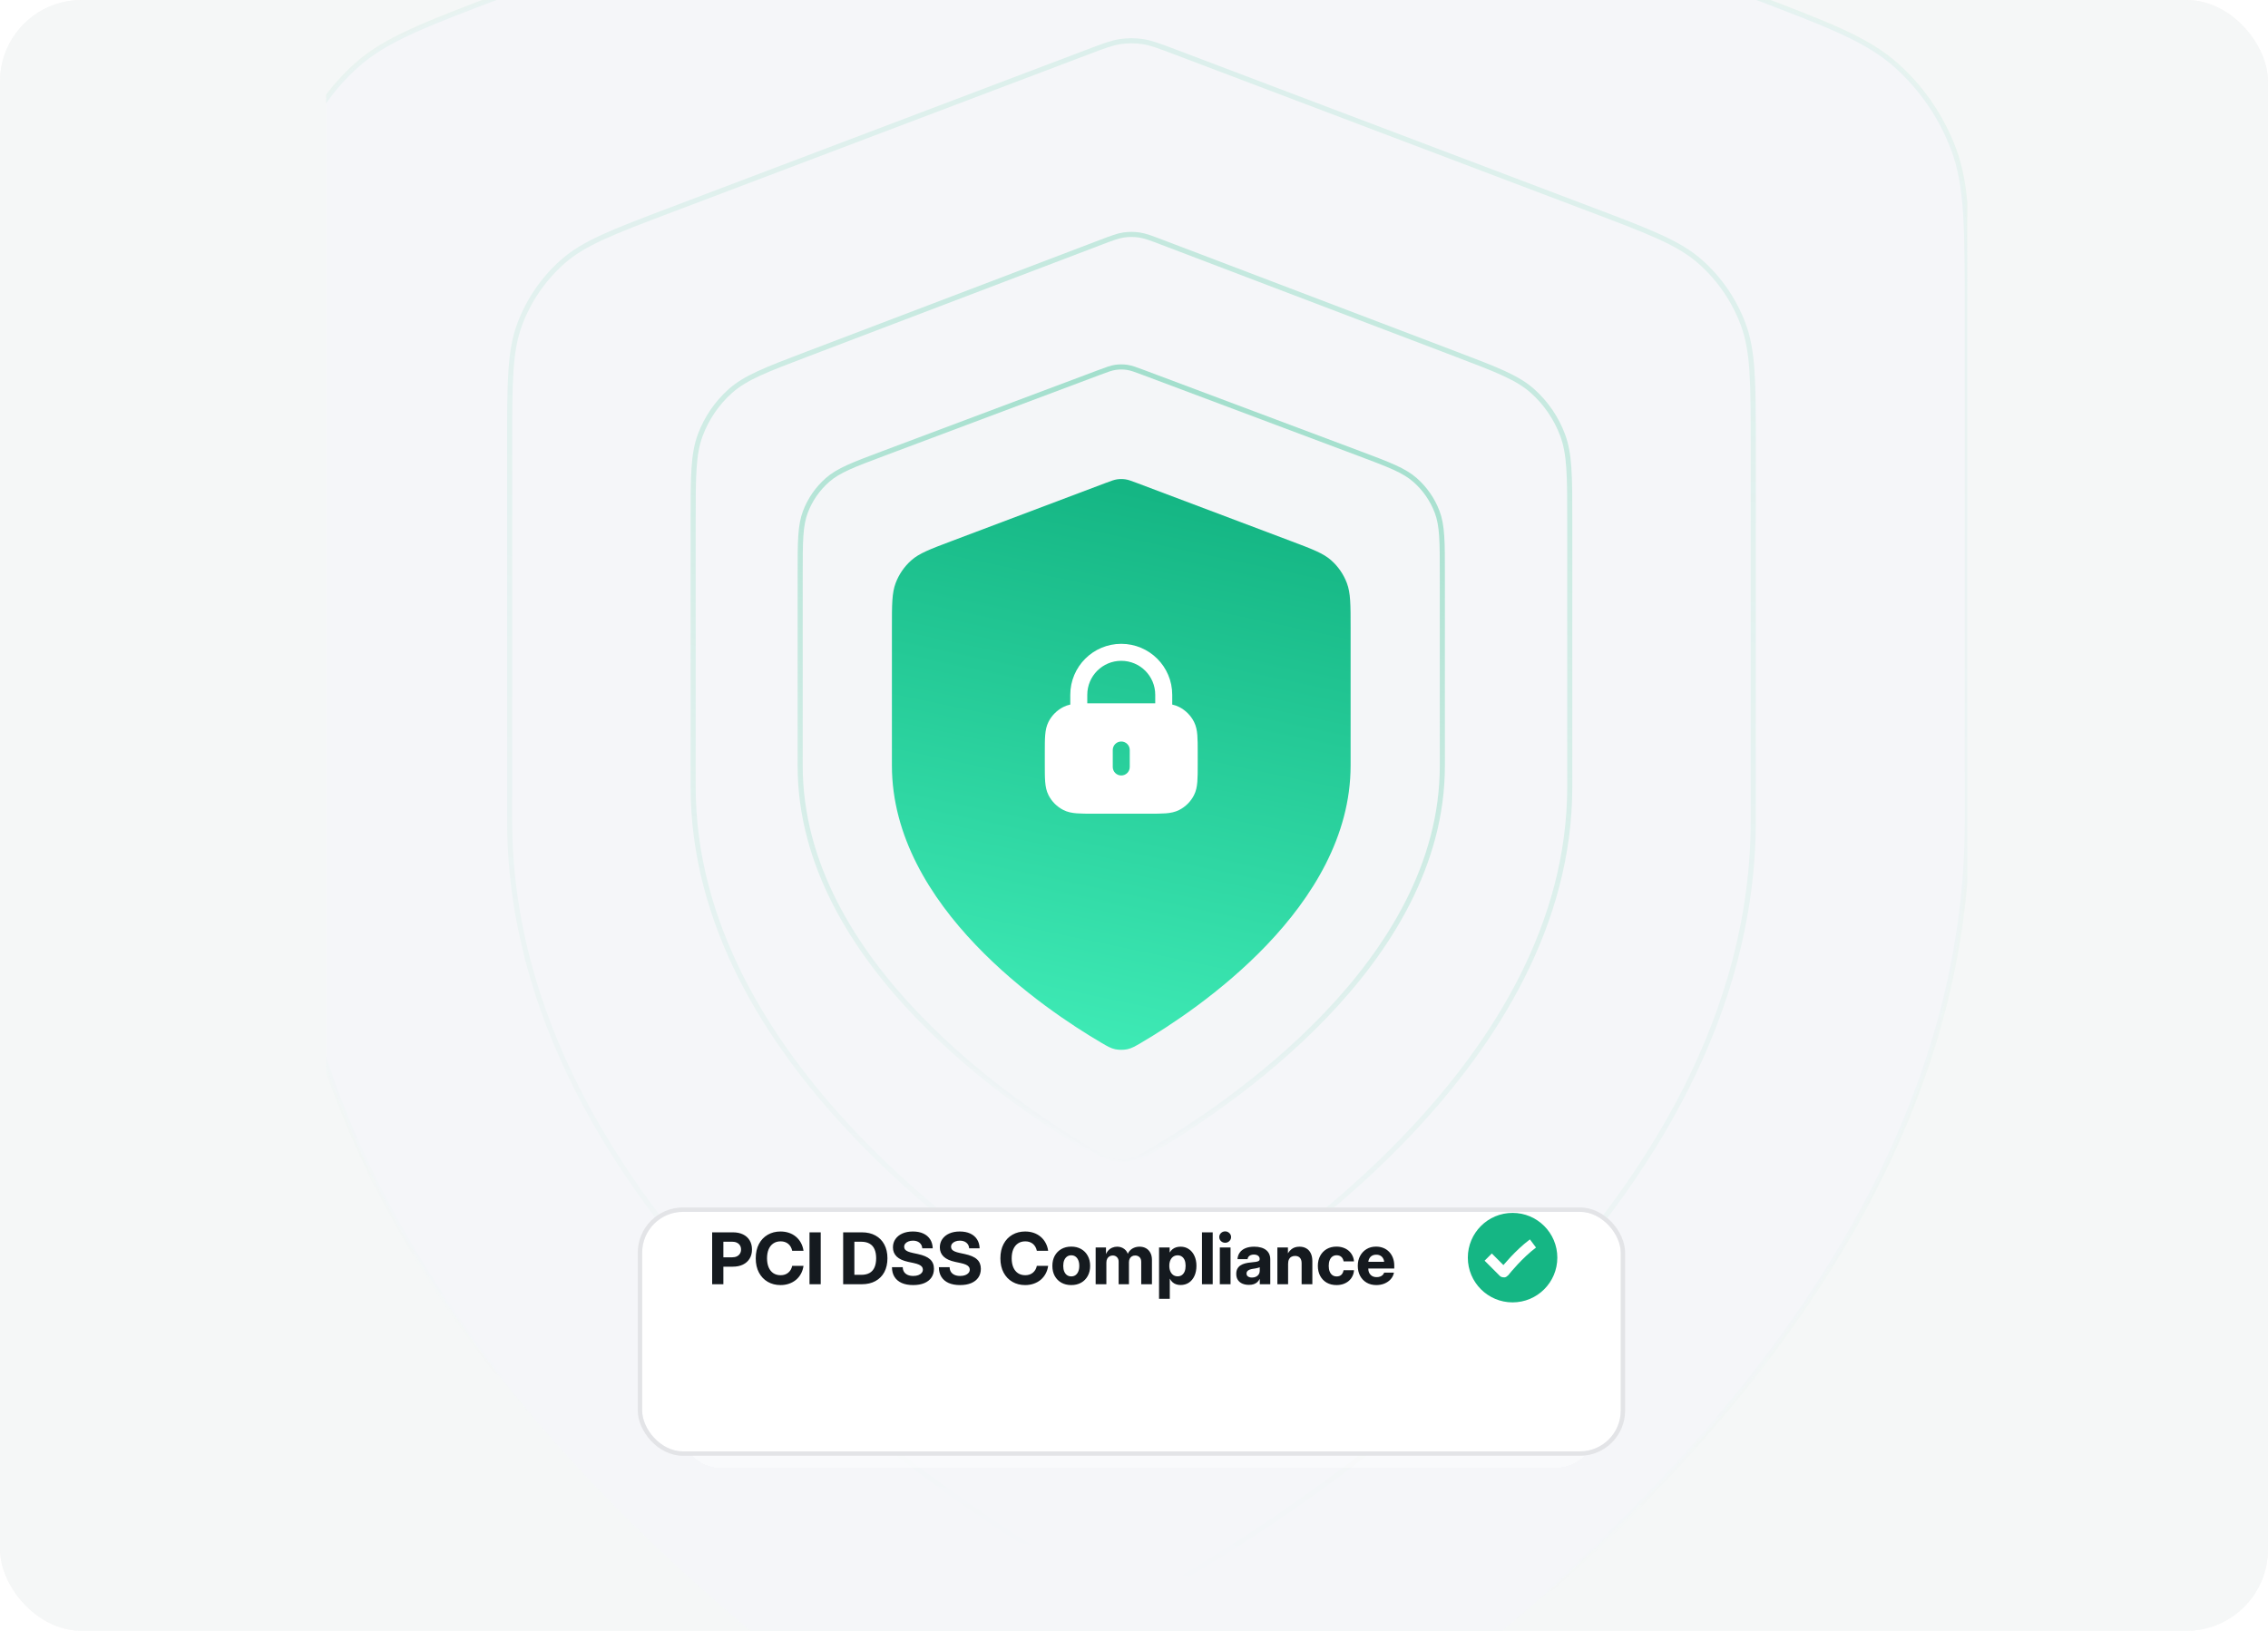 <svg width="445" height="320" viewBox="0 0 445 320" fill="none" xmlns="http://www.w3.org/2000/svg">
<g clip-path="url(#clip0_2520_25409)">
<rect width="445" height="320" rx="16" fill="#F5F7F7"/>
<rect opacity="0.7" y="-4" width="445" height="330" fill="#F5F7F7"/>
<g opacity="0.37" clip-path="url(#clip1_2520_25409)">
<path d="M214.236 228.005C216.026 229.049 216.92 229.572 218.183 229.842C219.164 230.053 220.593 230.053 221.573 229.842C222.836 229.572 223.731 229.049 225.52 228.005C241.267 218.819 284.545 189.961 284.545 150.285V111.626C284.545 105.164 284.545 101.932 283.488 99.154C282.555 96.701 281.037 94.511 279.067 92.775C276.838 90.81 273.812 89.676 267.761 87.406L224.419 71.153C222.739 70.523 221.899 70.208 221.034 70.083C220.268 69.972 219.489 69.972 218.722 70.083C217.857 70.208 217.017 70.523 215.337 71.153L171.995 87.406C165.944 89.676 162.918 90.81 160.689 92.775C158.719 94.511 157.202 96.701 156.268 99.154C155.211 101.932 155.211 105.164 155.211 111.626V150.285C155.211 189.961 198.489 218.819 214.236 228.005Z" fill="#F1F3FA" stroke="url(#paint0_linear_2520_25409)" stroke-width="3" stroke-linecap="round" stroke-linejoin="round"/>
<path d="M206.604 361.85C211.17 364.546 213.453 365.894 216.675 366.593C219.177 367.136 222.823 367.136 225.325 366.593C228.547 365.894 230.83 364.546 235.396 361.85C275.574 338.139 386 263.65 386 161.235V61.448C386 44.766 386 36.425 383.302 29.255C380.92 22.921 377.049 17.27 372.022 12.789C366.334 7.716 358.614 4.788 343.174 -1.07L232.587 -43.023C228.299 -44.65 226.156 -45.463 223.949 -45.785C221.994 -46.072 220.006 -46.072 218.051 -45.785C215.844 -45.463 213.701 -44.65 209.413 -43.023L98.826 -1.07C83.386 4.788 75.666 7.716 69.977 12.789C64.951 17.27 61.079 22.921 58.697 29.255C56 36.425 56 44.766 56 61.448V161.235C56 263.65 166.425 338.139 206.604 361.85Z" fill="#F4F5FC" stroke="url(#paint1_linear_2520_25409)" stroke-opacity="0.2" stroke-linecap="round" stroke-linejoin="round"/>
<path d="M211.355 309.197C214.732 311.188 216.42 312.183 218.802 312.7C220.652 313.1 223.348 313.1 225.198 312.7C227.58 312.183 229.268 311.188 232.645 309.197C262.352 291.686 344 236.676 344 161.043V87.35C344 75.031 344 68.871 342.005 63.576C340.244 58.898 337.382 54.724 333.665 51.415C329.459 47.67 323.751 45.507 312.335 41.181L230.567 10.198C227.397 8.997 225.812 8.397 224.181 8.158C222.735 7.947 221.265 7.947 219.819 8.158C218.188 8.397 216.603 8.997 213.433 10.198L131.665 41.181C120.249 45.507 114.541 47.67 110.334 51.415C106.618 54.724 103.756 58.898 101.994 63.576C100 68.871 100 75.031 100 87.35V161.043C100 236.676 181.648 291.686 211.355 309.197Z" fill="#F4F5FC" stroke="url(#paint2_linear_2520_25409)" stroke-opacity="0.3" stroke-linecap="round" stroke-linejoin="round"/>
<path d="M214.496 259.307C216.877 260.717 218.067 261.422 219.746 261.787C221.05 262.071 222.95 262.071 224.254 261.787C225.933 261.422 227.123 260.717 229.504 259.307C250.444 246.906 308 207.948 308 154.384V102.196C308 93.471 308 89.108 306.594 85.359C305.352 82.046 303.335 79.09 300.715 76.747C297.75 74.094 293.726 72.562 285.679 69.499L228.039 47.557C225.804 46.706 224.688 46.281 223.537 46.112C222.518 45.963 221.482 45.963 220.463 46.112C219.312 46.281 218.196 46.706 215.961 47.557L158.321 69.499C150.274 72.562 146.25 74.094 143.285 76.747C140.665 79.09 138.647 82.046 137.406 85.359C136 89.108 136 93.471 136 102.196V154.384C136 207.948 193.555 246.906 214.496 259.307Z" fill="#F4F5FC" stroke="url(#paint3_linear_2520_25409)" stroke-opacity="0.6" stroke-linecap="round" stroke-linejoin="round"/>
<path d="M214.503 226.055C216.247 227.073 217.119 227.582 218.349 227.846C219.304 228.051 220.696 228.051 221.651 227.846C222.881 227.582 223.753 227.073 225.497 226.055C240.837 217.099 283 188.962 283 150.278V112.586C283 106.284 283 103.134 281.97 100.426C281.06 98.033 279.582 95.898 277.663 94.206C275.491 92.29 272.544 91.184 266.648 88.971L224.424 73.124C222.787 72.51 221.969 72.203 221.126 72.081C220.38 71.973 219.62 71.973 218.874 72.081C218.031 72.203 217.213 72.51 215.576 73.124L173.352 88.971C167.456 91.184 164.509 92.29 162.337 94.206C160.418 95.898 158.939 98.033 158.03 100.426C157 103.134 157 106.284 157 112.586V150.278C157 188.962 199.162 217.099 214.503 226.055Z" fill="#F1F3FA" stroke="url(#paint4_linear_2520_25409)" stroke-linecap="round" stroke-linejoin="round"/>
</g>
<path d="M216.074 204.604C217.319 205.335 217.942 205.7 218.82 205.89C219.503 206.037 220.497 206.037 221.18 205.89C222.058 205.7 222.681 205.335 223.926 204.604C234.884 198.173 265 177.973 265 150.199V123.138C265 118.615 265 116.353 264.264 114.408C263.615 112.69 262.559 111.158 261.188 109.943C259.637 108.567 257.531 107.773 253.32 106.184L223.16 94.807C221.991 94.366 221.406 94.146 220.804 94.058C220.271 93.981 219.729 93.981 219.196 94.058C218.594 94.146 218.009 94.366 216.84 94.807L186.68 106.184C182.469 107.773 180.363 108.567 178.812 109.943C177.441 111.158 176.385 112.69 175.736 114.408C175 116.353 175 118.615 175 123.138V150.199C175 177.973 205.116 198.173 216.074 204.604Z" fill="url(#paint5_linear_2520_25409)"/>
<path fill-rule="evenodd" clip-rule="evenodd" d="M210 136.336C210 130.813 214.477 126.336 220 126.336C225.523 126.336 230 130.813 230 136.336V138.253C230.471 138.356 230.923 138.507 231.36 138.729C232.614 139.368 233.634 140.388 234.273 141.643C234.685 142.452 234.85 143.313 234.926 144.25C235 145.152 235 146.259 235 147.6V150.071C235 151.413 235 152.52 234.926 153.422C234.85 154.359 234.685 155.22 234.273 156.029C233.634 157.284 232.614 158.303 231.36 158.943C230.551 159.355 229.69 159.519 228.753 159.596C227.851 159.669 226.744 159.669 225.402 159.669H214.598C213.256 159.669 212.149 159.669 211.247 159.596C210.31 159.519 209.449 159.355 208.64 158.943C207.386 158.303 206.366 157.284 205.727 156.029C205.314 155.22 205.15 154.359 205.074 153.422C205 152.52 205 151.413 205 150.071V147.6C205 146.259 205 145.152 205.074 144.25C205.15 143.313 205.314 142.452 205.727 141.643C206.366 140.388 207.386 139.368 208.64 138.729C209.077 138.507 209.529 138.356 210 138.253V136.336ZM226.667 136.336V138.005H213.333V136.336C213.333 132.654 216.318 129.669 220 129.669C223.682 129.669 226.667 132.654 226.667 136.336ZM221.667 147.169C221.667 146.249 220.92 145.503 220 145.503C219.079 145.503 218.333 146.249 218.333 147.169V150.503C218.333 151.423 219.079 152.169 220 152.169C220.92 152.169 221.667 151.423 221.667 150.503V147.169Z" fill="white"/>
<g opacity="0.4">
<g filter="url(#filter0_ddd_2520_25409)">
<rect x="141.398" y="248.953" width="164.977" height="36.045" rx="8.185" fill="white" fill-opacity="0.1" shape-rendering="crispEdges"/>
</g>
</g>
<g opacity="0.6">
<g filter="url(#filter1_ddd_2520_25409)">
<rect x="133.078" y="239.25" width="180.227" height="38.818" rx="8.185" fill="white" fill-opacity="0.7" shape-rendering="crispEdges"/>
</g>
</g>
<g filter="url(#filter2_ddd_2520_25409)">
<rect x="126" y="224" width="192" height="47" rx="8" fill="white"/>
<rect x="125.569" y="223.569" width="192.862" height="47.862" rx="8.431" stroke="#E3E4E7" stroke-width="0.862"/>
</g>
<path d="M139.731 252V241.815H143.792C144.562 241.815 145.228 241.951 145.788 242.225C146.353 242.498 146.786 242.888 147.087 243.394C147.392 243.895 147.545 244.492 147.545 245.185C147.545 245.873 147.39 246.47 147.08 246.976C146.775 247.477 146.34 247.867 145.774 248.145C145.209 248.418 144.539 248.555 143.765 248.555H140.962V246.716H143.648C144.008 246.716 144.318 246.655 144.578 246.531C144.838 246.404 145.038 246.226 145.18 245.998C145.326 245.766 145.398 245.495 145.398 245.185C145.398 244.866 145.326 244.595 145.18 244.371C145.038 244.143 144.838 243.968 144.578 243.845C144.318 243.717 144.008 243.654 143.648 243.654H141.933V252H139.731ZM153.137 252.164C152.207 252.164 151.375 251.952 150.642 251.529C149.908 251.105 149.331 250.501 148.912 249.717C148.493 248.933 148.283 247.999 148.283 246.914C148.283 245.821 148.493 244.882 148.912 244.098C149.331 243.309 149.908 242.706 150.642 242.286C151.375 241.863 152.207 241.651 153.137 241.651C153.743 241.651 154.303 241.74 154.818 241.917C155.333 242.095 155.787 242.35 156.179 242.683C156.575 243.016 156.899 243.414 157.149 243.879C157.405 244.344 157.573 244.864 157.655 245.438H155.434C155.374 245.146 155.279 244.886 155.146 244.658C155.014 244.426 154.85 244.23 154.654 244.071C154.458 243.911 154.235 243.79 153.984 243.708C153.738 243.626 153.467 243.585 153.171 243.585C152.606 243.585 152.125 243.722 151.729 243.995C151.332 244.264 151.027 244.647 150.812 245.144C150.603 245.641 150.498 246.231 150.498 246.914C150.498 247.593 150.603 248.181 150.812 248.678C151.022 249.17 151.325 249.553 151.722 249.826C152.123 250.095 152.606 250.23 153.171 250.23C153.467 250.23 153.738 250.189 153.984 250.107C154.23 250.025 154.451 249.904 154.647 249.744C154.843 249.585 155.007 249.393 155.14 249.17C155.276 248.942 155.374 248.683 155.434 248.391H157.655C157.573 248.965 157.405 249.485 157.149 249.949C156.899 250.41 156.575 250.806 156.179 251.139C155.782 251.467 155.326 251.72 154.812 251.898C154.301 252.075 153.743 252.164 153.137 252.164ZM161.032 241.815V252H158.831V241.815H161.032ZM169.078 252H166.426V250.155H168.969C169.639 250.155 170.19 250.031 170.623 249.785C171.056 249.535 171.377 249.168 171.587 248.685C171.801 248.197 171.908 247.602 171.908 246.901C171.908 246.199 171.801 245.609 171.587 245.13C171.377 244.647 171.054 244.282 170.616 244.036C170.183 243.786 169.634 243.66 168.969 243.66H166.385V241.815H169.112C170.138 241.815 171.024 242.022 171.771 242.437C172.523 242.851 173.102 243.439 173.508 244.2C173.918 244.962 174.123 245.862 174.123 246.901C174.123 247.944 173.92 248.849 173.515 249.615C173.109 250.376 172.528 250.963 171.771 251.378C171.02 251.793 170.122 252 169.078 252ZM167.636 241.815V252H165.435V241.815H167.636ZM179.168 252.164C178.293 252.164 177.546 252.028 176.926 251.754C176.306 251.476 175.832 251.075 175.504 250.551C175.176 250.027 175.012 249.393 175.012 248.651H177.124C177.133 249.011 177.22 249.321 177.384 249.58C177.552 249.836 177.789 250.031 178.095 250.168C178.405 250.305 178.769 250.373 179.188 250.373C179.571 250.373 179.902 250.321 180.18 250.216C180.462 250.111 180.681 249.965 180.836 249.779C180.995 249.592 181.075 249.371 181.075 249.115C181.075 248.906 181.011 248.724 180.884 248.569C180.761 248.409 180.567 248.27 180.303 248.152C180.038 248.033 179.692 247.928 179.264 247.837L178.204 247.612C177.197 247.397 176.445 247.053 175.948 246.579C175.451 246.101 175.203 245.497 175.203 244.768C175.203 244.143 175.367 243.599 175.695 243.134C176.023 242.665 176.479 242.3 177.062 242.04C177.65 241.781 178.332 241.651 179.106 241.651C179.899 241.651 180.583 241.783 181.157 242.047C181.731 242.311 182.178 242.69 182.497 243.182C182.816 243.674 182.987 244.264 183.01 244.952H180.959C180.923 244.483 180.74 244.116 180.412 243.852C180.084 243.583 179.656 243.448 179.127 243.448C178.794 243.448 178.498 243.501 178.238 243.606C177.979 243.706 177.773 243.847 177.623 244.03C177.477 244.212 177.404 244.421 177.404 244.658C177.404 244.864 177.464 245.041 177.582 245.192C177.701 245.337 177.887 245.465 178.143 245.574C178.398 245.684 178.728 245.782 179.134 245.868L180.091 246.073C180.638 246.192 181.109 246.336 181.506 246.504C181.907 246.673 182.235 246.876 182.49 247.113C182.75 247.35 182.941 247.623 183.064 247.933C183.188 248.238 183.249 248.582 183.249 248.965C183.249 249.63 183.085 250.202 182.757 250.681C182.433 251.155 181.966 251.522 181.355 251.781C180.745 252.037 180.016 252.164 179.168 252.164ZM188.369 252.164C187.494 252.164 186.747 252.028 186.127 251.754C185.507 251.476 185.033 251.075 184.705 250.551C184.377 250.027 184.213 249.393 184.213 248.651H186.325C186.334 249.011 186.421 249.321 186.585 249.58C186.754 249.836 186.991 250.031 187.296 250.168C187.606 250.305 187.97 250.373 188.39 250.373C188.772 250.373 189.103 250.321 189.381 250.216C189.663 250.111 189.882 249.965 190.037 249.779C190.197 249.592 190.276 249.371 190.276 249.115C190.276 248.906 190.213 248.724 190.085 248.569C189.962 248.409 189.768 248.27 189.504 248.152C189.24 248.033 188.893 247.928 188.465 247.837L187.405 247.612C186.398 247.397 185.646 247.053 185.149 246.579C184.653 246.101 184.404 245.497 184.404 244.768C184.404 244.143 184.568 243.599 184.896 243.134C185.225 242.665 185.68 242.3 186.264 242.04C186.852 241.781 187.533 241.651 188.308 241.651C189.101 241.651 189.784 241.783 190.358 242.047C190.933 242.311 191.379 242.69 191.698 243.182C192.017 243.674 192.188 244.264 192.211 244.952H190.16C190.124 244.483 189.941 244.116 189.613 243.852C189.285 243.583 188.857 243.448 188.328 243.448C187.995 243.448 187.699 243.501 187.439 243.606C187.18 243.706 186.975 243.847 186.824 244.03C186.678 244.212 186.605 244.421 186.605 244.658C186.605 244.864 186.665 245.041 186.783 245.192C186.902 245.337 187.089 245.465 187.344 245.574C187.599 245.684 187.929 245.782 188.335 245.868L189.292 246.073C189.839 246.192 190.311 246.336 190.707 246.504C191.108 246.673 191.436 246.876 191.691 247.113C191.951 247.35 192.143 247.623 192.266 247.933C192.389 248.238 192.45 248.582 192.45 248.965C192.45 249.63 192.286 250.202 191.958 250.681C191.634 251.155 191.167 251.522 190.557 251.781C189.946 252.037 189.217 252.164 188.369 252.164ZM201.139 252.164C200.209 252.164 199.377 251.952 198.644 251.529C197.91 251.105 197.333 250.501 196.914 249.717C196.495 248.933 196.285 247.999 196.285 246.914C196.285 245.821 196.495 244.882 196.914 244.098C197.333 243.309 197.91 242.706 198.644 242.286C199.377 241.863 200.209 241.651 201.139 241.651C201.745 241.651 202.305 241.74 202.82 241.917C203.335 242.095 203.789 242.35 204.181 242.683C204.577 243.016 204.901 243.414 205.151 243.879C205.407 244.344 205.575 244.864 205.657 245.438H203.436C203.376 245.146 203.281 244.886 203.148 244.658C203.016 244.426 202.852 244.23 202.656 244.071C202.46 243.911 202.237 243.79 201.986 243.708C201.74 243.626 201.469 243.585 201.173 243.585C200.608 243.585 200.127 243.722 199.73 243.995C199.334 244.264 199.029 244.647 198.814 245.144C198.605 245.641 198.5 246.231 198.5 246.914C198.5 247.593 198.605 248.181 198.814 248.678C199.024 249.17 199.327 249.553 199.724 249.826C200.125 250.095 200.608 250.23 201.173 250.23C201.469 250.23 201.74 250.189 201.986 250.107C202.232 250.025 202.453 249.904 202.649 249.744C202.845 249.585 203.009 249.393 203.142 249.17C203.278 248.942 203.376 248.683 203.436 248.391H205.657C205.575 248.965 205.407 249.485 205.151 249.949C204.901 250.41 204.577 250.806 204.181 251.139C203.784 251.467 203.328 251.72 202.813 251.898C202.303 252.075 201.745 252.164 201.139 252.164ZM210.189 252.164C209.456 252.164 208.811 252.009 208.255 251.699C207.699 251.385 207.264 250.945 206.949 250.38C206.639 249.815 206.484 249.154 206.484 248.398C206.484 247.641 206.639 246.98 206.949 246.415C207.264 245.846 207.699 245.404 208.255 245.089C208.811 244.775 209.456 244.617 210.189 244.617C210.928 244.617 211.573 244.775 212.124 245.089C212.68 245.404 213.113 245.846 213.423 246.415C213.737 246.98 213.895 247.641 213.895 248.398C213.895 249.154 213.737 249.815 213.423 250.38C213.113 250.945 212.68 251.385 212.124 251.699C211.573 252.009 210.928 252.164 210.189 252.164ZM210.189 250.462C210.504 250.462 210.777 250.382 211.01 250.223C211.247 250.059 211.431 249.822 211.563 249.512C211.696 249.202 211.762 248.831 211.762 248.398C211.762 247.956 211.696 247.582 211.563 247.277C211.431 246.967 211.247 246.73 211.01 246.566C210.777 246.402 210.504 246.32 210.189 246.32C209.88 246.32 209.606 246.402 209.369 246.566C209.132 246.73 208.948 246.967 208.815 247.277C208.683 247.582 208.617 247.956 208.617 248.398C208.617 248.831 208.683 249.202 208.815 249.512C208.948 249.822 209.132 250.059 209.369 250.223C209.606 250.382 209.88 250.462 210.189 250.462ZM214.975 252V244.781H217.005V246.422H216.882C217.009 246.017 217.187 245.682 217.415 245.417C217.647 245.153 217.916 244.957 218.222 244.829C218.532 244.697 218.857 244.631 219.199 244.631C219.746 244.631 220.222 244.791 220.628 245.11C221.038 245.424 221.286 245.862 221.373 246.422H221.161C221.248 246.048 221.407 245.727 221.64 245.458C221.877 245.189 222.164 244.984 222.501 244.843C222.838 244.702 223.203 244.631 223.595 244.631C224.06 244.631 224.474 244.731 224.839 244.932C225.203 245.132 225.491 245.426 225.7 245.814C225.914 246.197 226.021 246.664 226.021 247.215V252H223.916V247.625C223.916 247.201 223.802 246.885 223.574 246.675C223.346 246.465 223.066 246.361 222.733 246.361C222.483 246.361 222.266 246.415 222.084 246.525C221.902 246.634 221.76 246.789 221.66 246.99C221.56 247.185 221.51 247.416 221.51 247.68V252H219.486V247.571C219.486 247.201 219.377 246.907 219.158 246.689C218.944 246.47 218.666 246.361 218.324 246.361C218.092 246.361 217.882 246.415 217.695 246.525C217.508 246.629 217.358 246.787 217.244 246.996C217.135 247.206 217.08 247.459 217.08 247.755V252H214.975ZM227.416 254.858V244.781H229.494V245.752H229.521C229.667 245.502 229.845 245.294 230.055 245.13C230.269 244.962 230.508 244.836 230.772 244.754C231.041 244.672 231.331 244.631 231.641 244.631C232.256 244.631 232.796 244.791 233.261 245.11C233.73 245.424 234.095 245.864 234.354 246.429C234.619 246.99 234.751 247.641 234.751 248.384C234.751 249.136 234.621 249.797 234.361 250.366C234.102 250.932 233.739 251.371 233.274 251.686C232.81 251.996 232.26 252.151 231.627 252.151C231.312 252.151 231.023 252.105 230.759 252.014C230.494 251.923 230.26 251.786 230.055 251.604C229.85 251.421 229.679 251.194 229.542 250.92H229.521V254.858H227.416ZM231.066 250.448C231.385 250.448 231.661 250.366 231.894 250.202C232.126 250.038 232.306 249.804 232.434 249.498C232.561 249.188 232.625 248.817 232.625 248.384C232.625 247.947 232.561 247.575 232.434 247.27C232.306 246.964 232.126 246.732 231.894 246.573C231.661 246.408 231.385 246.326 231.066 246.326C230.743 246.326 230.456 246.411 230.205 246.579C229.959 246.748 229.768 246.987 229.631 247.297C229.494 247.602 229.426 247.965 229.426 248.384C229.426 248.799 229.494 249.161 229.631 249.471C229.768 249.781 229.959 250.022 230.205 250.196C230.456 250.364 230.743 250.448 231.066 250.448ZM237.943 241.815V252H235.838V241.815H237.943ZM239.338 252V244.781H241.443V252H239.338ZM240.384 243.859C240.065 243.859 239.791 243.752 239.563 243.537C239.34 243.319 239.229 243.054 239.229 242.744C239.229 242.434 239.34 242.172 239.563 241.958C239.791 241.74 240.065 241.63 240.384 241.63C240.707 241.63 240.981 241.74 241.204 241.958C241.432 242.172 241.546 242.434 241.546 242.744C241.546 243.054 241.432 243.319 241.204 243.537C240.981 243.752 240.707 243.859 240.384 243.859ZM245.046 252.123C244.567 252.123 244.141 252.044 243.768 251.884C243.394 251.725 243.1 251.485 242.886 251.166C242.672 250.847 242.564 250.448 242.564 249.97C242.564 249.56 242.64 249.22 242.79 248.951C242.94 248.678 243.146 248.459 243.405 248.295C243.665 248.127 243.964 247.999 244.301 247.912C244.643 247.821 245.003 247.76 245.381 247.728C245.818 247.687 246.167 247.646 246.427 247.605C246.687 247.559 246.873 247.498 246.987 247.42C247.101 247.343 247.158 247.229 247.158 247.078V247.031C247.158 246.862 247.113 246.714 247.021 246.586C246.93 246.459 246.8 246.358 246.632 246.285C246.463 246.212 246.26 246.176 246.023 246.176C245.782 246.176 245.57 246.215 245.388 246.292C245.21 246.365 245.069 246.47 244.964 246.607C244.859 246.743 244.798 246.901 244.779 247.078H242.804C242.84 246.577 242.991 246.144 243.255 245.78C243.519 245.41 243.888 245.128 244.362 244.932C244.841 244.731 245.417 244.631 246.092 244.631C246.593 244.631 247.037 244.688 247.425 244.802C247.817 244.911 248.147 245.073 248.416 245.287C248.689 245.502 248.895 245.764 249.031 246.073C249.168 246.379 249.236 246.725 249.236 247.113V252H247.179V250.982H247.151C247.024 251.223 246.864 251.431 246.673 251.604C246.481 251.772 246.251 251.902 245.982 251.993C245.718 252.08 245.406 252.123 245.046 252.123ZM245.647 250.688C245.953 250.688 246.219 250.631 246.447 250.517C246.68 250.403 246.857 250.248 246.98 250.052C247.108 249.851 247.172 249.626 247.172 249.375V248.664C247.113 248.696 247.035 248.726 246.939 248.753C246.848 248.781 246.741 248.808 246.618 248.835C246.495 248.863 246.361 248.89 246.215 248.917C246.074 248.94 245.923 248.963 245.764 248.986C245.54 249.022 245.338 249.077 245.155 249.15C244.978 249.223 244.836 249.321 244.731 249.444C244.627 249.567 244.574 249.719 244.574 249.902C244.574 250.066 244.618 250.207 244.704 250.325C244.795 250.439 244.921 250.528 245.08 250.592C245.244 250.656 245.433 250.688 245.647 250.688ZM252.736 248.015V252H250.631V244.781H252.702V246.675H252.36C252.588 246.037 252.914 245.538 253.338 245.178C253.762 244.813 254.306 244.631 254.972 244.631C255.487 244.631 255.933 244.743 256.312 244.966C256.69 245.185 256.981 245.506 257.187 245.93C257.392 246.354 257.494 246.869 257.494 247.475V252H255.389V247.878C255.389 247.409 255.277 247.053 255.054 246.812C254.83 246.566 254.511 246.443 254.097 246.443C253.828 246.443 253.591 246.5 253.386 246.614C253.181 246.723 253.021 246.894 252.907 247.126C252.793 247.354 252.736 247.65 252.736 248.015ZM262.231 252.164C261.502 252.164 260.862 252.007 260.311 251.693C259.764 251.374 259.338 250.932 259.032 250.366C258.727 249.797 258.574 249.141 258.574 248.398C258.574 247.65 258.727 246.994 259.032 246.429C259.338 245.859 259.764 245.415 260.311 245.096C260.862 244.777 261.502 244.617 262.231 244.617C262.71 244.617 263.152 244.688 263.558 244.829C263.968 244.971 264.323 245.171 264.624 245.431C264.925 245.691 265.164 245.998 265.342 246.354C265.524 246.705 265.631 247.092 265.663 247.516H263.626C263.599 247.338 263.549 247.176 263.476 247.031C263.407 246.88 263.314 246.753 263.195 246.648C263.081 246.538 262.945 246.456 262.785 246.402C262.63 246.342 262.457 246.313 262.266 246.313C261.938 246.313 261.657 246.397 261.425 246.566C261.192 246.734 261.015 246.976 260.892 247.29C260.769 247.6 260.707 247.969 260.707 248.398C260.707 248.822 260.769 249.188 260.892 249.498C261.015 249.808 261.192 250.047 261.425 250.216C261.657 250.385 261.938 250.469 262.266 250.469C262.457 250.469 262.63 250.442 262.785 250.387C262.94 250.328 263.075 250.246 263.188 250.141C263.302 250.031 263.394 249.902 263.462 249.751C263.535 249.601 263.587 249.432 263.619 249.245H265.663C265.64 249.669 265.54 250.059 265.362 250.414C265.189 250.77 264.95 251.08 264.645 251.344C264.344 251.604 263.988 251.807 263.578 251.952C263.168 252.094 262.719 252.164 262.231 252.164ZM270.052 252.164C269.323 252.164 268.685 252.005 268.138 251.686C267.591 251.362 267.165 250.916 266.859 250.346C266.559 249.776 266.408 249.127 266.408 248.398C266.408 247.659 266.561 247.008 266.866 246.443C267.172 245.873 267.593 245.426 268.131 245.103C268.669 244.779 269.286 244.617 269.983 244.617C270.521 244.617 271.009 244.709 271.446 244.891C271.884 245.069 272.26 245.326 272.574 245.663C272.893 245.996 273.137 246.39 273.306 246.846C273.479 247.302 273.565 247.803 273.565 248.35V248.917H267.14V247.598H272.561L271.604 247.899C271.604 247.548 271.54 247.247 271.412 246.996C271.285 246.741 271.104 246.545 270.872 246.408C270.64 246.272 270.359 246.203 270.031 246.203C269.708 246.203 269.427 246.272 269.19 246.408C268.958 246.545 268.778 246.741 268.65 246.996C268.523 247.247 268.459 247.548 268.459 247.899V248.822C268.459 249.182 268.523 249.496 268.65 249.765C268.783 250.029 268.972 250.237 269.218 250.387C269.468 250.533 269.769 250.606 270.12 250.606C270.371 250.606 270.594 250.569 270.79 250.496C270.991 250.423 271.157 250.321 271.289 250.189C271.426 250.052 271.524 249.897 271.583 249.724H273.504C273.413 250.202 273.205 250.626 272.882 250.995C272.563 251.36 272.157 251.647 271.665 251.857C271.177 252.062 270.64 252.164 270.052 252.164Z" fill="#151A1F"/>
<circle cx="296.78" cy="246.78" r="8.78" fill="#15B684"/>
<path d="M292 246.672L294.962 249.635C295.011 249.683 295.09 249.68 295.133 249.626C295.597 249.045 298.034 246.06 300.78 244" stroke="white" stroke-width="2"/>
</g>
<defs>
<filter id="filter0_ddd_2520_25409" x="121.492" y="238.171" width="204.789" height="75.858" filterUnits="userSpaceOnUse" color-interpolation-filters="sRGB">
<feFlood flood-opacity="0" result="BackgroundImageFix"/>
<feColorMatrix in="SourceAlpha" type="matrix" values="0 0 0 0 0 0 0 0 0 0 0 0 0 0 0 0 0 0 127 0" result="hardAlpha"/>
<feOffset dy="9.124"/>
<feGaussianBlur stdDeviation="9.953"/>
<feComposite in2="hardAlpha" operator="out"/>
<feColorMatrix type="matrix" values="0 0 0 0 0.537 0 0 0 0 0.536 0 0 0 0 0.667 0 0 0 0.1 0"/>
<feBlend mode="normal" in2="BackgroundImageFix" result="effect1_dropShadow_2520_25409"/>
<feColorMatrix in="SourceAlpha" type="matrix" values="0 0 0 0 0 0 0 0 0 0 0 0 0 0 0 0 0 0 127 0" result="hardAlpha"/>
<feOffset dy="0.829"/>
<feGaussianBlur stdDeviation="1.244"/>
<feComposite in2="hardAlpha" operator="out"/>
<feColorMatrix type="matrix" values="0 0 0 0 0.454 0 0 0 0 0.453 0 0 0 0 0.588 0 0 0 0.09 0"/>
<feBlend mode="normal" in2="effect1_dropShadow_2520_25409" result="effect2_dropShadow_2520_25409"/>
<feColorMatrix in="SourceAlpha" type="matrix" values="0 0 0 0 0 0 0 0 0 0 0 0 0 0 0 0 0 0 127 0" result="hardAlpha"/>
<feOffset/>
<feGaussianBlur stdDeviation="3.525"/>
<feComposite in2="hardAlpha" operator="out"/>
<feColorMatrix type="matrix" values="0 0 0 0 0.454 0 0 0 0 0.453 0 0 0 0 0.588 0 0 0 0.02 0"/>
<feBlend mode="normal" in2="effect2_dropShadow_2520_25409" result="effect3_dropShadow_2520_25409"/>
<feBlend mode="normal" in="SourceGraphic" in2="effect3_dropShadow_2520_25409" result="shape"/>
</filter>
<filter id="filter1_ddd_2520_25409" x="113.172" y="228.468" width="220.039" height="78.63" filterUnits="userSpaceOnUse" color-interpolation-filters="sRGB">
<feFlood flood-opacity="0" result="BackgroundImageFix"/>
<feColorMatrix in="SourceAlpha" type="matrix" values="0 0 0 0 0 0 0 0 0 0 0 0 0 0 0 0 0 0 127 0" result="hardAlpha"/>
<feOffset dy="9.124"/>
<feGaussianBlur stdDeviation="9.953"/>
<feComposite in2="hardAlpha" operator="out"/>
<feColorMatrix type="matrix" values="0 0 0 0 0.537 0 0 0 0 0.536 0 0 0 0 0.667 0 0 0 0.1 0"/>
<feBlend mode="normal" in2="BackgroundImageFix" result="effect1_dropShadow_2520_25409"/>
<feColorMatrix in="SourceAlpha" type="matrix" values="0 0 0 0 0 0 0 0 0 0 0 0 0 0 0 0 0 0 127 0" result="hardAlpha"/>
<feOffset dy="0.829"/>
<feGaussianBlur stdDeviation="1.244"/>
<feComposite in2="hardAlpha" operator="out"/>
<feColorMatrix type="matrix" values="0 0 0 0 0.454 0 0 0 0 0.453 0 0 0 0 0.588 0 0 0 0.09 0"/>
<feBlend mode="normal" in2="effect1_dropShadow_2520_25409" result="effect2_dropShadow_2520_25409"/>
<feColorMatrix in="SourceAlpha" type="matrix" values="0 0 0 0 0 0 0 0 0 0 0 0 0 0 0 0 0 0 127 0" result="hardAlpha"/>
<feOffset/>
<feGaussianBlur stdDeviation="3.525"/>
<feComposite in2="hardAlpha" operator="out"/>
<feColorMatrix type="matrix" values="0 0 0 0 0.454 0 0 0 0 0.453 0 0 0 0 0.588 0 0 0 0.02 0"/>
<feBlend mode="normal" in2="effect2_dropShadow_2520_25409" result="effect3_dropShadow_2520_25409"/>
<feBlend mode="normal" in="SourceGraphic" in2="effect3_dropShadow_2520_25409" result="shape"/>
</filter>
<filter id="filter2_ddd_2520_25409" x="97.54" y="208.189" width="248.919" height="103.919" filterUnits="userSpaceOnUse" color-interpolation-filters="sRGB">
<feFlood flood-opacity="0" result="BackgroundImageFix"/>
<feColorMatrix in="SourceAlpha" type="matrix" values="0 0 0 0 0 0 0 0 0 0 0 0 0 0 0 0 0 0 127 0" result="hardAlpha"/>
<feOffset dy="12.649"/>
<feGaussianBlur stdDeviation="13.799"/>
<feComposite in2="hardAlpha" operator="out"/>
<feColorMatrix type="matrix" values="0 0 0 0 0.537 0 0 0 0 0.536 0 0 0 0 0.667 0 0 0 0.1 0"/>
<feBlend mode="normal" in2="BackgroundImageFix" result="effect1_dropShadow_2520_25409"/>
<feColorMatrix in="SourceAlpha" type="matrix" values="0 0 0 0 0 0 0 0 0 0 0 0 0 0 0 0 0 0 127 0" result="hardAlpha"/>
<feOffset dy="1.15"/>
<feGaussianBlur stdDeviation="1.725"/>
<feComposite in2="hardAlpha" operator="out"/>
<feColorMatrix type="matrix" values="0 0 0 0 0.454 0 0 0 0 0.453 0 0 0 0 0.588 0 0 0 0.09 0"/>
<feBlend mode="normal" in2="effect1_dropShadow_2520_25409" result="effect2_dropShadow_2520_25409"/>
<feColorMatrix in="SourceAlpha" type="matrix" values="0 0 0 0 0 0 0 0 0 0 0 0 0 0 0 0 0 0 127 0" result="hardAlpha"/>
<feOffset/>
<feGaussianBlur stdDeviation="4.887"/>
<feComposite in2="hardAlpha" operator="out"/>
<feColorMatrix type="matrix" values="0 0 0 0 0.454 0 0 0 0 0.453 0 0 0 0 0.588 0 0 0 0.02 0"/>
<feBlend mode="normal" in2="effect2_dropShadow_2520_25409" result="effect3_dropShadow_2520_25409"/>
<feBlend mode="normal" in="SourceGraphic" in2="effect3_dropShadow_2520_25409" result="shape"/>
</filter>
<linearGradient id="paint0_linear_2520_25409" x1="249.998" y1="77.5" x2="219.878" y2="230" gradientUnits="userSpaceOnUse">
<stop stop-color="#4173FD"/>
<stop offset="1" stop-color="#0070FF" stop-opacity="0"/>
</linearGradient>
<linearGradient id="paint1_linear_2520_25409" x1="297.851" y1="-26.641" x2="229.478" y2="307.03" gradientUnits="userSpaceOnUse">
<stop stop-color="#15B684"/>
<stop offset="1" stop-color="#15B684" stop-opacity="0"/>
</linearGradient>
<linearGradient id="paint2_linear_2520_25409" x1="278.823" y1="22.297" x2="220.855" y2="312.771" gradientUnits="userSpaceOnUse">
<stop stop-color="#15B684"/>
<stop offset="1" stop-color="#15B684" stop-opacity="0"/>
</linearGradient>
<linearGradient id="paint3_linear_2520_25409" x1="262.056" y1="56.125" x2="220.826" y2="261.765" gradientUnits="userSpaceOnUse">
<stop stop-color="#15B684"/>
<stop offset="1" stop-color="#15B684" stop-opacity="0"/>
</linearGradient>
<linearGradient id="paint4_linear_2520_25409" x1="249.343" y1="79.312" x2="219.955" y2="227.991" gradientUnits="userSpaceOnUse">
<stop stop-color="#15B684"/>
<stop offset="1" stop-color="#15B684" stop-opacity="0"/>
</linearGradient>
<linearGradient id="paint5_linear_2520_25409" x1="242" y1="100.539" x2="219.749" y2="205.947" gradientUnits="userSpaceOnUse">
<stop stop-color="#15B684"/>
<stop offset="1" stop-color="#3EEAB5"/>
</linearGradient>
<clipPath id="clip0_2520_25409">
<rect width="445" height="320" rx="16" fill="white"/>
</clipPath>
<clipPath id="clip1_2520_25409">
<rect width="322" height="334" fill="white" transform="translate(64 -12)"/>
</clipPath>
</defs>
</svg>
